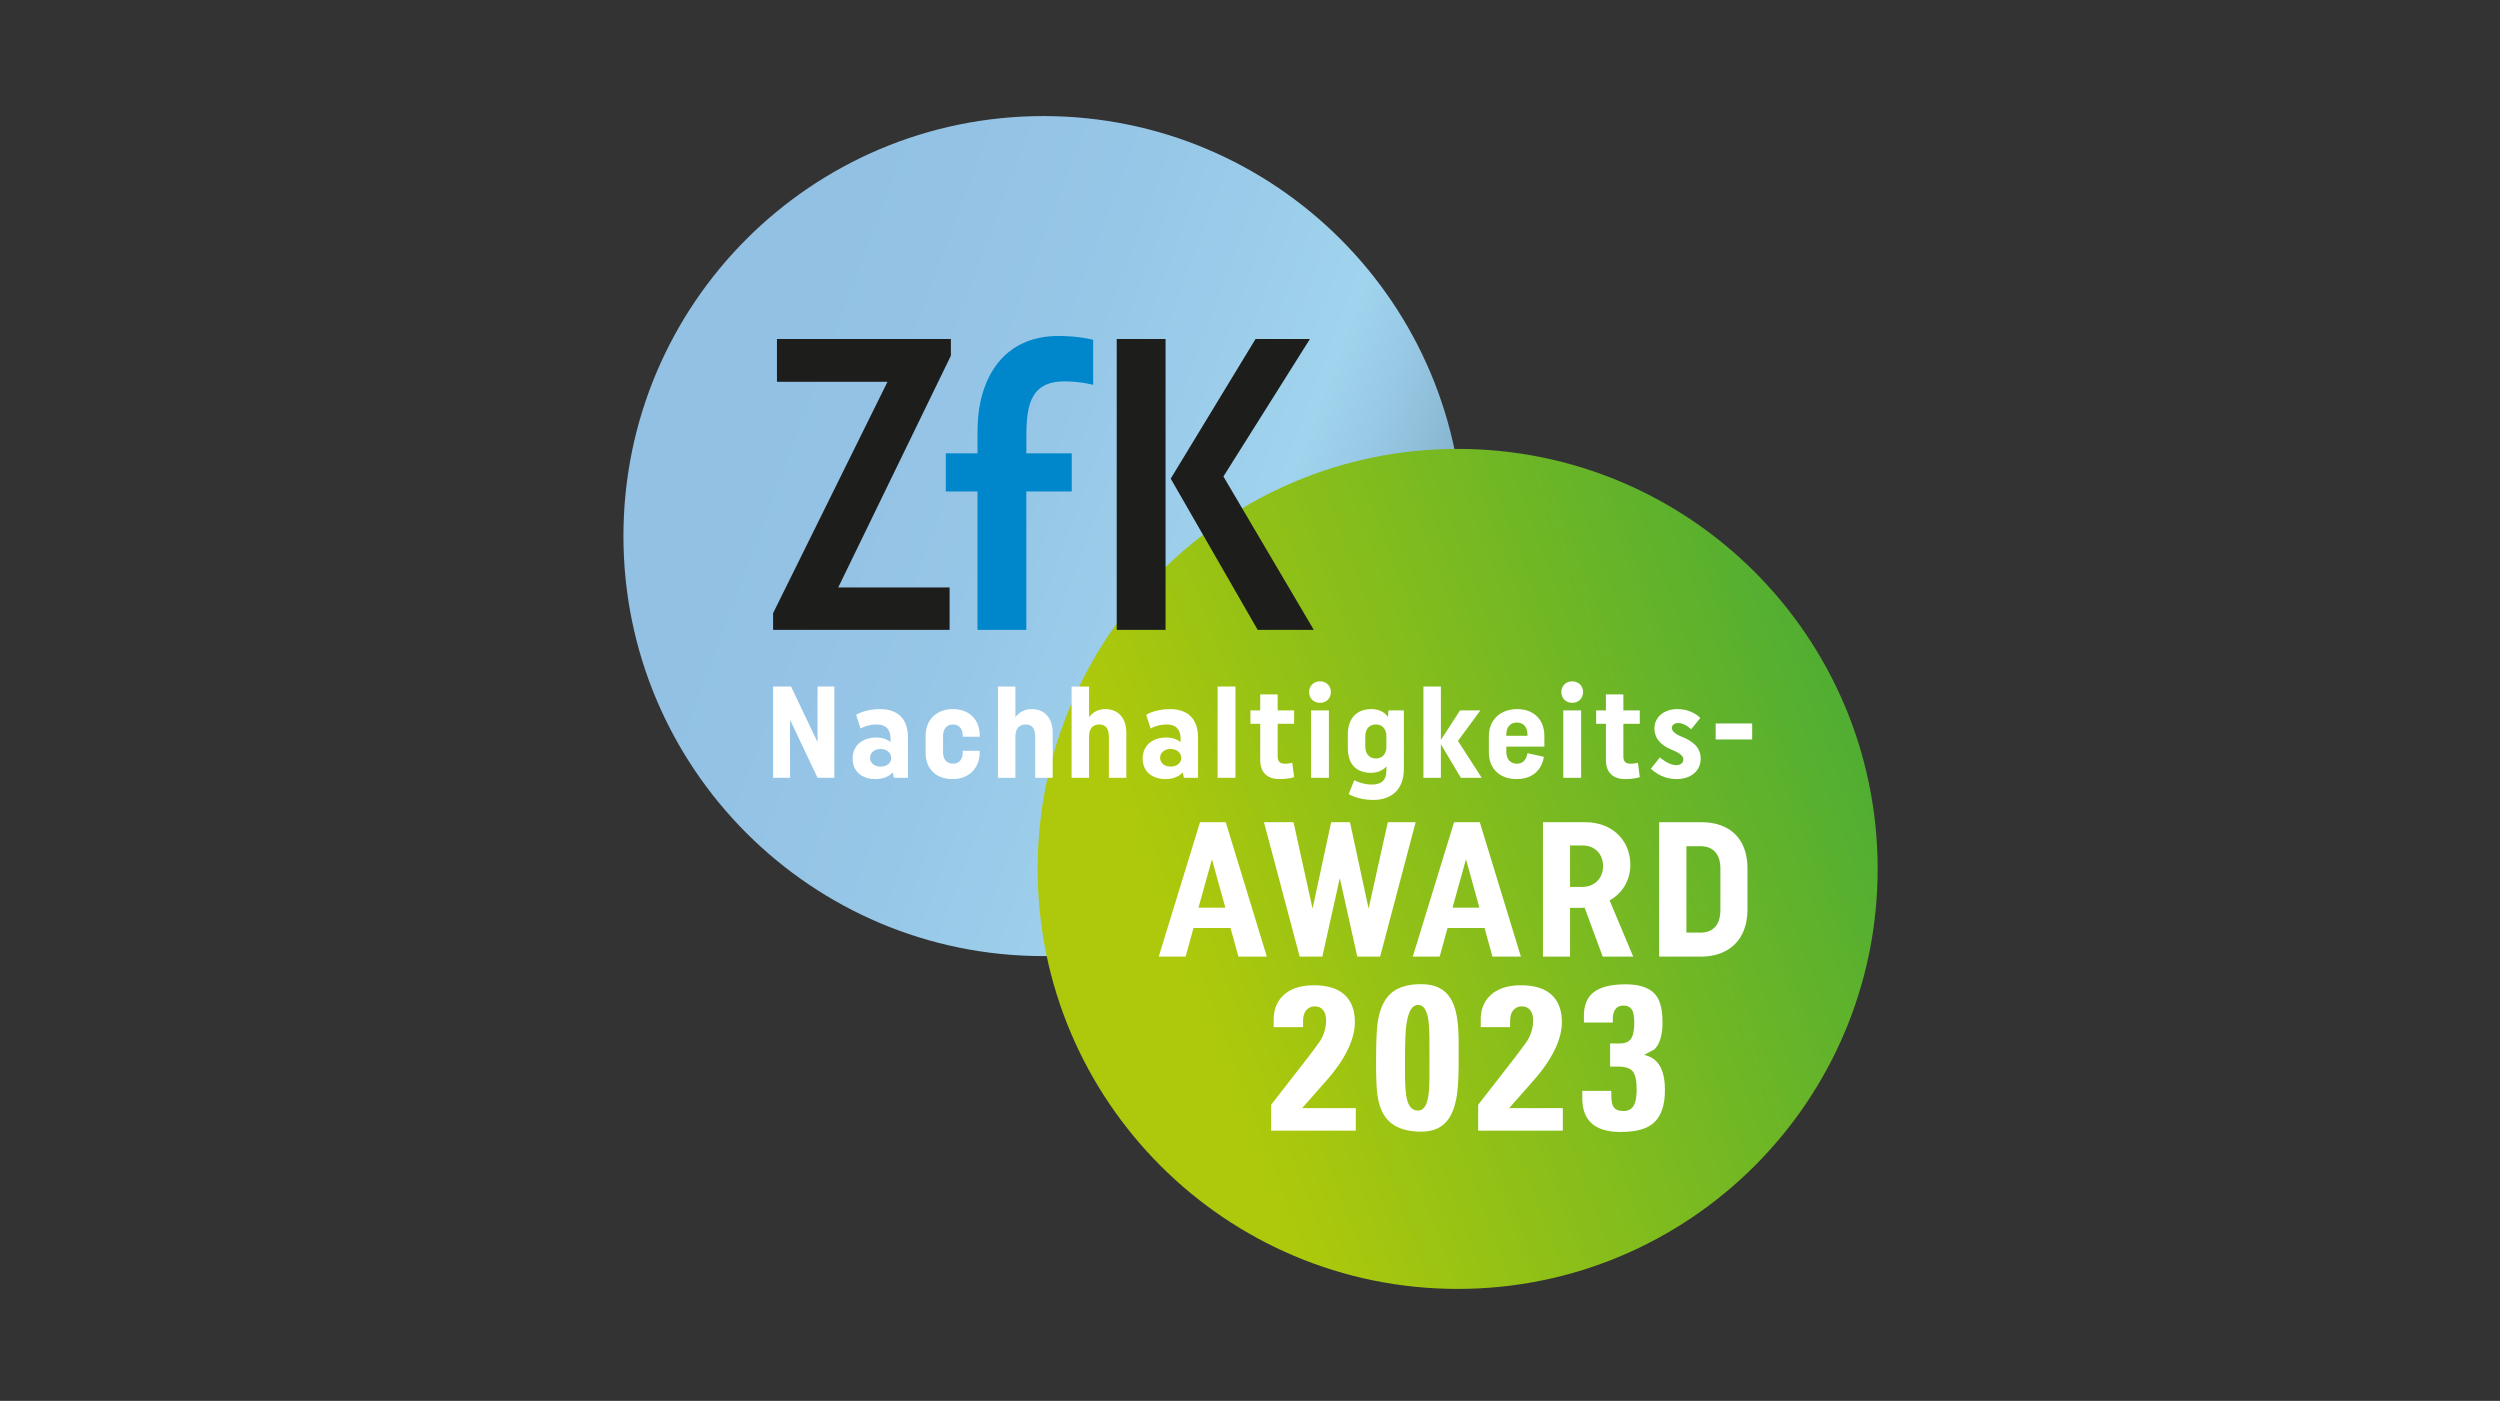 <?xml version="1.0" encoding="UTF-8"?>
<svg xmlns="http://www.w3.org/2000/svg" viewBox="0 0 580 325">
  <rect x="0" y="0" width="580" height="325" fill="#333333" stroke="none"/>
  <defs>
    <linearGradient id="Unbenannter_Verlauf_7" x1="-2657.411" x2="-2657.263" y1="-31.515" y2="-31.515" data-name="Unbenannter Verlauf 7" gradientTransform="scale(1682.079 -1682.079) rotate(90 -1344.317 1312.946)" gradientUnits="userSpaceOnUse">
      <stop offset="0" stop-color="#153353"></stop>
      <stop offset="0" stop-color="#153353"></stop>
      <stop offset=".092" stop-color="#3c607f"></stop>
      <stop offset=".211" stop-color="#6994b2"></stop>
      <stop offset=".315" stop-color="#8abad7"></stop>
      <stop offset=".398" stop-color="#9ed2ee"></stop>
      <stop offset=".45" stop-color="#a6dbf7"></stop>
      <stop offset=".66" stop-color="#9ccff0"></stop>
      <stop offset=".887" stop-color="#97c8ed"></stop>
      <stop offset=".903" stop-color="#97c8ed"></stop>
      <stop offset="1" stop-color="#97c8ed"></stop>
    </linearGradient>
    <linearGradient id="Unbenannter_Verlauf_5" x1="-2656.555" x2="-2656.406" y1="-31.034" y2="-31.034" data-name="Unbenannter Verlauf 5" gradientTransform="translate(-4468071.523 52402.594) scale(-1682.079 1682.079)" gradientUnits="userSpaceOnUse">
      <stop offset="0" stop-color="#4ead33"></stop>
      <stop offset=".253" stop-color="#4ead33"></stop>
      <stop offset=".89" stop-color="#aec90b"></stop>
      <stop offset=".906" stop-color="#aec90b"></stop>
      <stop offset="1" stop-color="#aec90b"></stop>
    </linearGradient>
    <clipPath id="clippath">
      <path d="M242.08 221.813c53.815 0 97.441-43.626 97.441-97.442 0-53.816-43.626-97.442-97.442-97.442-53.816 0-97.442 43.626-97.442 97.442 0 53.816 43.626 97.442 97.442 97.442" class="cls-1"></path>
    </clipPath>
    <clipPath id="clippath-1">
      <path d="M338.174 299.028c53.816 0 97.442-43.627 97.442-97.442 0-53.816-43.626-97.443-97.442-97.443-53.816 0-97.442 43.627-97.442 97.443 0 53.815 43.626 97.442 97.442 97.442" class="cls-1"></path>
    </clipPath>
    <style>.cls-1{fill:none}.cls-7{fill:#1d1d1b}.cls-10{fill:#fff}</style>
  </defs>
  <g style="isolation:isolate">
    <g id="Ebene_1" data-name="Ebene 1">
      <g style="mix-blend-mode:overlay;opacity:.95;isolation:isolate">
        <g style="clip-path:url(#clippath)">
          <path d="M117.186-.522h249.786v249.786H117.186z" style="fill:url(#Unbenannter_Verlauf_7)" transform="rotate(-70 242.08 124.37)"></path>
        </g>
      </g>
      <g style="isolation:isolate;mix-blend-mode:soft-light">
        <g style="clip-path:url(#clippath-1)">
          <path d="M213.281 76.693h249.786v249.786H213.281z" style="fill:url(#Unbenannter_Verlauf_5)" transform="rotate(-20 338.174 201.586)"></path>
        </g>
      </g>
      <path d="M384.92 190.753v31.185h9.668c6.593 0 10.825-4.01 10.825-10.915v-9.578c0-6.86-4.098-10.692-10.647-10.692h-9.845Zm6.327 5.569h3.252c2.984 0 4.633 1.826 4.633 5.212v9.578c0 3.43-1.649 5.257-4.633 5.257h-3.252v-20.047Zm-12.34 25.616-5.48-13.053c2.94-1.604 4.812-4.633 4.812-8.242 0-5.702-4.232-9.89-10.425-9.89h-9.845v31.185h6.281v-11.316h2.317c.133 0 .89 0 1.069-.044l4.188 11.36h7.083Zm-14.657-25.794h2.896c2.94 0 4.767 2.049 4.767 4.81 0 2.718-1.916 4.812-4.812 4.812h-2.85v-9.622Zm-20.938-5.39h-5.97l-9.577 31.184h6.237l1.826-6.638h8.598l1.827 6.638h6.593l-9.534-31.185Zm-3.207 8.597 3.118 11.227h-6.237l3.119-11.227Zm-38.58 22.587h5.257l4.054-18.221 4.054 18.22h5.301l8.242-31.184h-6.46l-4.455 20.047-4.321-20.047h-4.366L304.51 210.8l-4.41-20.047h-6.861l8.286 31.185Zm-17.151-31.185h-5.97l-9.578 31.185h6.237l1.826-6.638h8.598l1.827 6.638h6.593l-9.533-31.185Zm-3.208 8.598 3.119 11.227h-6.237l3.118-11.227ZM406.502 167.839h-8.468v3.716h8.468v-3.716Zm-16.269 3.112c-1.786-.726-2.362-1.422-2.362-2.087 0-.575.515-1.12 1.454-1.12 1.634 0 3.024 1.453 3.024 1.453l2.115-2.63s-1.783-2.055-5.351-2.055c-3.024 0-5.29 1.843-5.29 4.473 0 2.239 1.39 3.872 3.958 4.931 2.15.878 2.755 1.513 2.755 2.3 0 .756-.605 1.3-1.665 1.3-1.755 0-3.78-1.785-3.78-1.785l-2.085 2.601s2.206 2.416 5.955 2.416c3.237 0 5.594-1.812 5.594-4.744 0-2.42-1.541-3.933-4.322-5.053m-13.612-9.856h-4.048v3.72h-2.268v3.11h2.268v8.442c0 2.87 1.692 4.381 4.411 4.381 2.299 0 3.448-.453 3.448-.453l-.424-3.323s-.816.212-1.693.212c-1.119 0-1.694-.454-1.694-1.725v-7.533h3.81v-3.111h-3.81v-3.72Zm-11.852-3.024c-1.481 0-2.539 1.057-2.539 2.508 0 1.42 1.058 2.478 2.539 2.478 1.45 0 2.508-1.058 2.508-2.478 0-1.45-1.058-2.508-2.508-2.508Zm-2.085 22.375h4.14v-15.635h-4.14v15.635Zm-8.316-5.714s-.212 2.452-2.452 2.452c-1.483 0-2.452-1.03-2.452-2.785v-1.18h8.831v-2.447c0-3.934-2.568-6.26-6.318-6.26-3.842 0-6.561 2.417-6.561 6.381v3.597c0 3.962 2.628 6.258 6.44 6.258 5.865 0 6.318-5.169 6.318-5.169l-3.806-.847Zm-4.904-4.323c0-1.756.969-2.786 2.452-2.786s2.452 1.03 2.452 2.786v.303h-4.904v-.303Zm-19.23 10.037h4.05v-7.8l4.626 7.8h4.839l-5.504-8.557 5.202-7.075h-4.718l-4.446 6.863V159.28h-4.048v21.166Zm-17.328 3.782s2.115 1.36 5.653 1.36c4.386 0 7.136-2.508 7.136-7.197v-13.577h-3.565l-.121 1.51c-.847-1.177-2.179-1.812-3.843-1.812-3.417 0-5.471 2.145-5.471 5.895v3.146c0 3.72 1.933 5.744 5.38 5.744 1.483 0 2.694-.514 3.571-1.48v.966c0 2.18-1.09 3.24-3.39 3.24-2.177 0-4.08-1-4.08-1l-1.27 3.205Zm8.74-11.038c0 1.755-.968 2.784-2.451 2.784s-2.452-1.029-2.452-2.784v-2.33c0-1.754.969-2.783 2.452-2.783s2.451 1.029 2.451 2.784v2.33Zm-15.395-15.12c-1.48 0-2.538 1.058-2.538 2.509 0 1.42 1.058 2.478 2.538 2.478 1.451 0 2.509-1.058 2.509-2.478 0-1.45-1.058-2.508-2.509-2.508Zm-2.084 22.376h4.139v-15.635h-4.14v15.635Zm-7.746-19.351h-4.049v3.72h-2.268v3.11h2.268v8.442c0 2.87 1.692 4.381 4.412 4.381 2.298 0 3.448-.453 3.448-.453l-.424-3.323s-.816.212-1.693.212c-1.12 0-1.694-.454-1.694-1.725v-7.533h3.81v-3.111h-3.81v-3.72Zm-13.937 19.351h4.139V159.28h-4.14v21.166Zm-4.54-9.341c0-4.357-2.418-6.593-6.47-6.593-3.57 0-5.564 1.33-5.564 1.33l1.028 3.174s1.51-.939 3.779-.939c1.967 0 3.178 1.03 3.178 3.33v.755c-.817-.664-1.937-1.057-3.33-1.057-3.446 0-5.47 2.084-5.47 4.867s1.903 4.776 5.35 4.776c1.755 0 3.087-.604 3.964-1.57l.241 1.268h3.294v-9.341Zm-6.38 6.744c-1.452 0-2.42-.878-2.42-2.028s.968-2.058 2.42-2.058c1.483 0 2.482.908 2.482 2.058s-.908 2.028-2.482 2.028m-22.951 2.597h4.048v-9.587c0-1.935.969-2.782 2.391-2.782 1.423 0 2.21.877 2.21 2.934v9.435h4.049v-10.373c0-3.567-1.934-5.56-4.866-5.56-1.604 0-2.936.694-3.784 1.902v-7.135h-4.048v21.166Zm-17.087 0h4.049v-9.587c0-1.935.968-2.782 2.39-2.782 1.423 0 2.21.877 2.21 2.934v9.435h4.049v-10.373c0-3.567-1.934-5.56-4.866-5.56-1.604 0-2.936.694-3.783 1.902v-7.135h-4.049v21.166Zm-8.165-6.256v.362c0 1.663-.878 2.632-2.27 2.632s-2.3-.969-2.3-2.633v-3.842c0-1.664.908-2.632 2.3-2.632s2.27.968 2.27 2.632v.21h3.928v-.302c0-3.838-2.568-6.105-6.228-6.105s-6.319 2.358-6.319 6.227v3.904c0 3.869 2.568 6.105 6.228 6.105 3.66 0 6.319-2.357 6.319-6.226v-.332h-3.928Zm-12.705-3.085c0-4.357-2.418-6.593-6.47-6.593-3.57 0-5.564 1.33-5.564 1.33l1.028 3.174s1.51-.939 3.78-.939c1.966 0 3.177 1.03 3.177 3.33v.755c-.817-.664-1.937-1.057-3.33-1.057-3.446 0-5.47 2.084-5.47 4.867s1.903 4.776 5.35 4.776c1.755 0 3.087-.604 3.964-1.57l.241 1.268h3.294v-9.341Zm-6.38 6.744c-1.452 0-2.42-.878-2.42-2.028s.968-2.058 2.42-2.058c1.483 0 2.482.908 2.482 2.058s-.908 2.028-2.482 2.028m-14.604 2.597h3.897V159.28h-3.897v12.911l-6.143-12.91h-4.17v21.165h3.928v-13.455l6.385 13.455Z" class="cls-10"></path>
      <path d="M180.255 78.643v9.938h25.642l-26.538 53.67v3.876h40.949v-9.838h-25.841l26.139-53.77v-3.876h-40.351zM259.081 78.643h11.33v67.484h-11.33zM303.906 78.643h-12.623l-19.679 32.401 20.176 35.083h13.019l-20.969-35.58 20.076-31.904z" class="cls-7"></path>
      <path d="M248.646 105.18H238.11v-2.883c0-7.255.298-13.815 8.845-13.815 3.777 0 6.66.796 6.66.796V78.842s-3.18-.895-8.05-.895c-12.922 0-18.786 9.94-18.786 22.164v5.068h-7.354v8.847h7.354v32.1h11.33v-32.1h10.536v-8.847Z" style="fill:#0086cb"></path>
      <path d="M314.546 262.315h-19.642v-6.004l8.561-11.007c1.705-2.247 2.68-3.582 2.928-4.002a8.941 8.941 0 0 0 1.26-4.596c0-.913-.198-1.655-.593-2.223-.47-.667-1.149-1-2.038-1-.791 0-1.44.29-1.946.87-.507.58-.76 1.44-.76 2.576v1.37h-6.819v-1.74c0-2.447.816-4.386 2.446-5.82 1.63-1.432 3.929-2.149 6.893-2.149 3.138 0 5.504.736 7.097 2.205 1.594 1.47 2.39 3.59 2.39 6.356 0 2.051-.592 4.262-1.778 6.634-1.088 2.174-2.644 4.423-4.67 6.745l-5.781 6.56h12.452v5.225ZM338.413 245.416c0 3.83-.124 6.609-.37 8.338-.396 2.792-1.175 4.892-2.336 6.3-1.359 1.656-3.348 2.483-5.966 2.483-3.386 0-5.918-.84-7.598-2.52-1.359-1.358-2.223-3.384-2.594-6.078-.198-1.408-.296-3.915-.296-7.523 0-4.422.123-7.486.37-9.19.42-2.866 1.334-5.016 2.743-6.45 1.605-1.63 4.04-2.445 7.3-2.445 2.595 0 4.571.704 5.93 2.112 1.161 1.186 1.952 2.953 2.372 5.3.296 1.63.445 3.867.445 6.708v2.965Zm-6.782.222v-4.04c0-2.668-.136-4.595-.408-5.781-.395-1.779-1.137-2.668-2.224-2.668-1.655 0-2.619 2.162-2.89 6.485-.1 1.532-.149 3.768-.149 6.708v2.557c0 3.558.247 5.906.742 7.042.494 1.136 1.247 1.704 2.26 1.704 1.087 0 1.829-.815 2.224-2.446.296-1.186.445-2.964.445-5.336v-4.225ZM362.576 262.315h-19.642v-6.004l8.561-11.007c1.705-2.247 2.68-3.582 2.928-4.002a8.941 8.941 0 0 0 1.26-4.596c0-.913-.198-1.655-.593-2.223-.47-.667-1.149-1-2.038-1-.791 0-1.44.29-1.946.87-.507.58-.76 1.44-.76 2.576v1.37h-6.819v-1.74c0-2.447.815-4.386 2.446-5.82 1.63-1.432 3.929-2.149 6.893-2.149 3.138 0 5.504.736 7.097 2.205 1.594 1.47 2.39 3.59 2.39 6.356 0 2.051-.592 4.262-1.778 6.634-1.088 2.174-2.644 4.423-4.67 6.745l-5.781 6.56h12.452v5.225ZM386.257 252.902c0 3.83-1.037 6.498-3.113 8.005-1.556 1.136-3.953 1.705-7.19 1.705-3.113 0-5.41-.729-6.893-2.187-1.31-1.31-1.964-3.174-1.964-5.596v-1.742h6.708l.037 1.371c0 1.334.284 2.249.852 2.743.42.37 1.087.556 2.002.556 1.186 0 2.013-.531 2.483-1.594.345-.765.519-1.914.519-3.447 0-2.075-.31-3.47-.927-4.187-.618-.717-1.73-1.075-3.335-1.075h-1.89v-5.374h2.282c1.178 0 2.025-.352 2.54-1.056.516-.704.774-1.958.774-3.762 0-1.21-.123-2.1-.368-2.668-.368-.865-1.08-1.297-2.134-1.297-.858 0-1.483.29-1.876.87-.393.582-.588 1.292-.588 2.132v.926h-6.708v-1.482c0-2.594.797-4.472 2.39-5.633 1.594-1.161 4.008-1.742 7.245-1.742 3.434 0 5.806.865 7.116 2.594.988 1.31 1.482 3.385 1.482 6.226 0 2.965-.642 5.065-1.927 6.3a205.496 205.496 0 0 0-2.335 1.26 6.188 6.188 0 0 1 1.705.63c2.076 1.137 3.113 3.645 3.113 7.524Z" class="cls-10"></path>
    </g>
  </g>
</svg>
